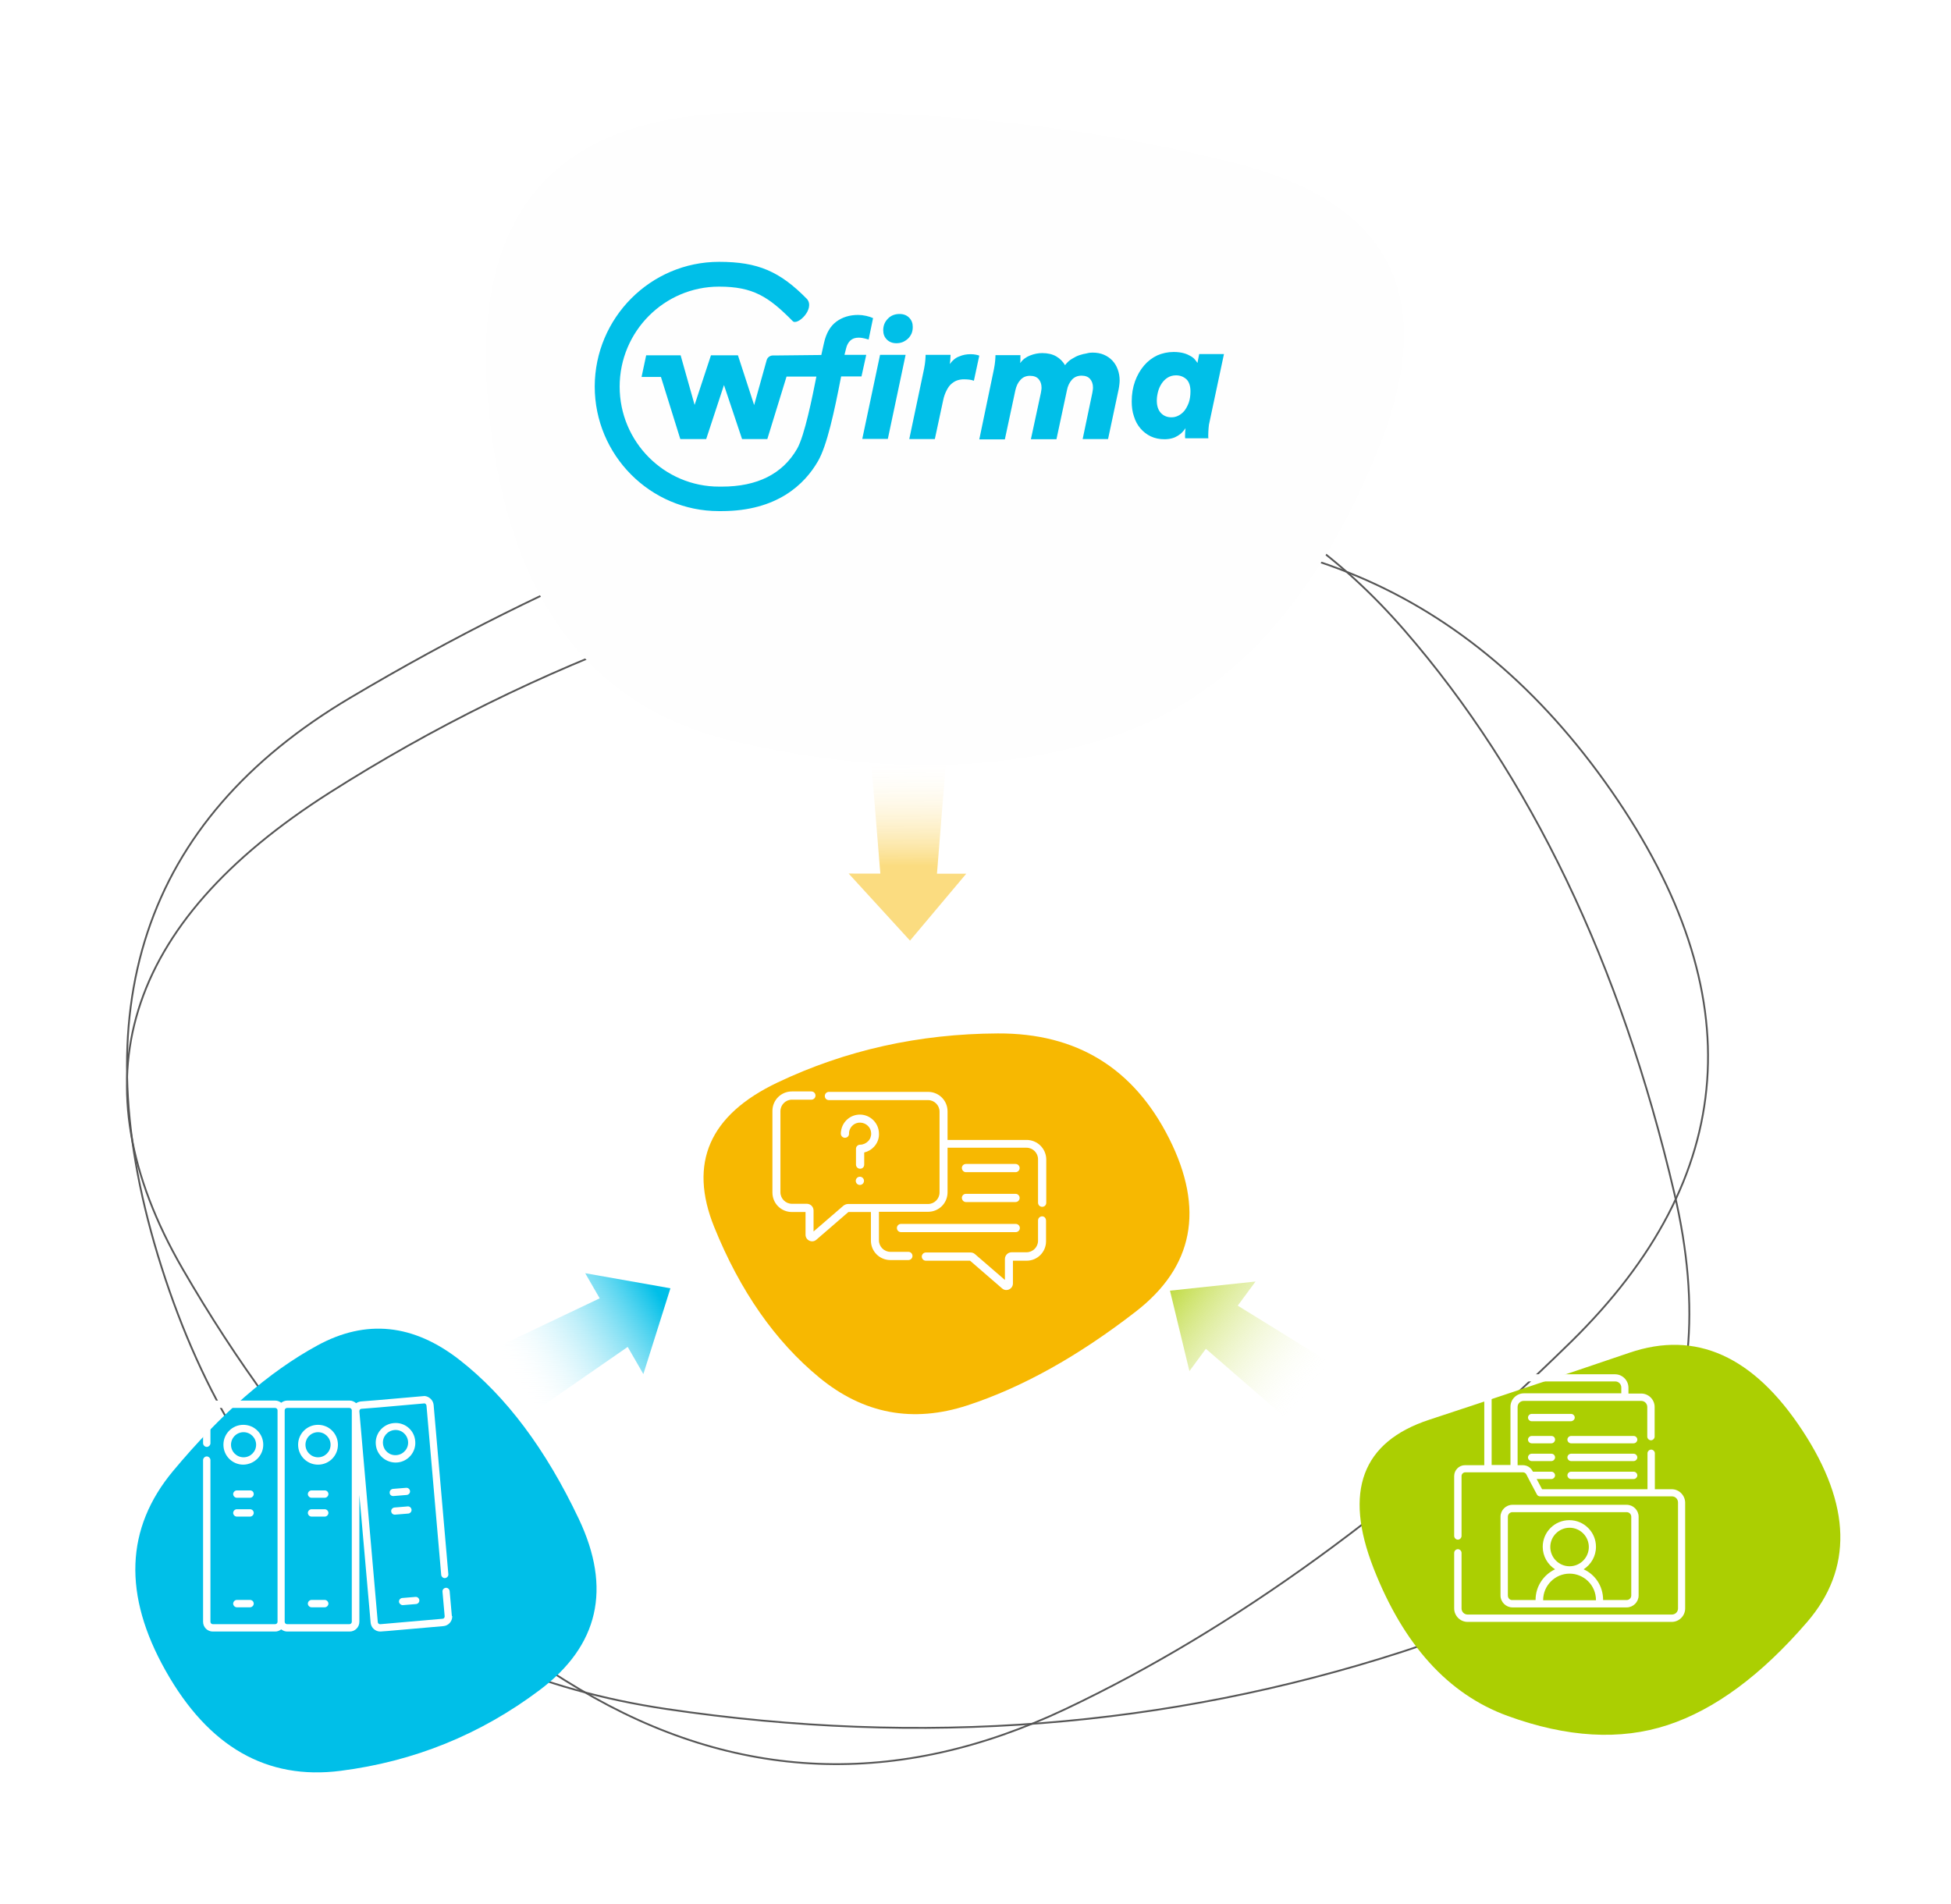<svg width="538" height="525" viewBox="0 0 538 525" fill="none" xmlns="http://www.w3.org/2000/svg">
<g filter="url(#filter0_d)">
<path d="M303.204 351.707C287.286 364.04 271.807 372.663 256.768 377.576C241.728 382.49 228.115 379.933 215.93 369.906C203.744 359.879 194.084 346.042 186.948 328.394C179.812 310.747 185.631 297.461 204.403 288.537C223.175 279.613 243.43 275.101 265.166 275.001C286.902 274.901 302.656 284.576 312.426 304.029C322.196 323.481 319.122 339.374 303.204 351.707Z" fill="#F7B801"/>
</g>
<path d="M242.759 240.926L234.024 240.915L250.94 259.403L266.448 240.957L258.375 240.946L260.932 209.035L240.154 209.008L242.759 240.926Z" fill="url(#paint0_linear)"/>
<path d="M96.611 192.416C153.833 158.472 207.926 136.901 258.89 127.704C309.807 118.506 352.665 133.914 387.368 173.927C422.071 213.987 446.866 265.663 461.705 329.048C476.544 392.434 451.512 434.58 386.657 455.535C321.802 476.489 254.197 481.752 183.842 471.322C113.488 460.892 67.075 420.263 44.556 349.481C22.037 278.7 39.388 226.314 96.611 192.416Z" stroke="#565656" stroke-width="0.5" stroke-linecap="round" stroke-linejoin="round"/>
<path d="M433.259 370.009C386.846 415.522 340.386 449.229 293.925 471.274C247.512 493.272 202.806 491.47 159.759 465.822C116.664 440.174 80.207 401.536 50.34 349.908C35.453 324.118 31.424 300.319 38.156 278.511C44.888 256.655 62.429 236.696 90.921 218.586C147.812 182.413 211.245 159.278 281.125 149.227C316.065 144.202 347.118 147.426 374.283 158.899C401.448 170.324 424.821 190.093 444.306 218.065C463.791 246.083 472.609 272.727 470.76 297.996C468.911 323.312 456.395 347.301 433.259 370.009Z" stroke="#565656" stroke-width="0.5" stroke-linecap="round" stroke-linejoin="round"/>
<path d="M287.379 335.444C286.783 335.444 286.245 335.921 286.245 336.578V342.189C286.245 343.92 284.813 345.353 283.082 345.353H278.963C277.948 345.353 277.112 346.189 277.112 347.204V352.994L268.815 345.831C268.456 345.532 268.039 345.413 267.621 345.413H255.324C254.727 345.413 254.189 345.89 254.189 346.547C254.189 347.144 254.667 347.681 255.324 347.681H267.501L276.336 355.322C277.47 356.337 279.321 355.501 279.321 353.949V347.681H283.082C286.066 347.681 288.454 345.293 288.454 342.309V336.697C288.454 335.921 287.976 335.444 287.379 335.444Z" fill="white"/>
<path d="M283.081 314.372H261.293V306.492C261.293 303.507 258.905 301.119 255.92 301.119H228.58C227.983 301.119 227.446 301.597 227.446 302.254C227.446 302.91 227.924 303.388 228.58 303.388H255.92C257.651 303.388 259.084 304.82 259.084 306.552V328.877C259.084 330.608 257.651 332.041 255.92 332.041H233.833C233.415 332.041 232.998 332.22 232.639 332.459L224.342 339.622V333.832C224.342 332.817 223.506 331.981 222.491 331.981H218.372C216.641 331.981 215.209 330.549 215.209 328.818V306.432C215.209 304.701 216.641 303.268 218.372 303.268H223.745C224.342 303.268 224.879 302.791 224.879 302.134C224.879 301.537 224.402 301 223.745 301H218.372C215.388 301 213 303.388 213 306.372V328.877C213 331.862 215.388 334.25 218.372 334.25H222.133V340.518C222.133 342.07 223.984 342.905 225.118 341.891L233.953 334.25H240.161V342.129C240.161 345.114 242.549 347.502 245.533 347.502H250.488C251.085 347.502 251.622 347.024 251.622 346.368C251.622 345.771 251.145 345.234 250.488 345.234H245.533C243.802 345.234 242.37 343.801 242.37 342.07V334.19H255.92C258.905 334.19 261.293 331.802 261.293 328.818V316.521H283.081C284.812 316.521 286.245 317.953 286.245 319.684V331.683C286.245 332.28 286.722 332.817 287.379 332.817C288.036 332.817 288.513 332.34 288.513 331.683V319.684C288.454 316.759 286.066 314.372 283.081 314.372Z" fill="white"/>
<path d="M266.367 323.266H280.037C280.634 323.266 281.171 322.789 281.171 322.132C281.171 321.535 280.694 320.998 280.037 320.998H266.367C265.77 320.998 265.233 321.475 265.233 322.132C265.293 322.789 265.77 323.266 266.367 323.266Z" fill="white"/>
<path d="M266.367 331.504H280.037C280.634 331.504 281.171 331.026 281.171 330.37C281.171 329.773 280.694 329.236 280.037 329.236H266.367C265.77 329.236 265.233 329.713 265.233 330.37C265.293 331.026 265.77 331.504 266.367 331.504Z" fill="white"/>
<path d="M247.324 338.667C247.324 339.264 247.802 339.801 248.458 339.801H280.096C280.693 339.801 281.231 339.324 281.231 338.667C281.231 338.07 280.753 337.533 280.096 337.533H248.458C247.802 337.533 247.324 338.07 247.324 338.667Z" fill="white"/>
<path d="M237.117 326.788C237.743 326.788 238.251 326.28 238.251 325.654C238.251 325.027 237.743 324.52 237.117 324.52C236.49 324.52 235.982 325.027 235.982 325.654C235.982 326.28 236.49 326.788 237.117 326.788Z" fill="white"/>
<path d="M242.37 312.402C242.25 309.656 239.982 307.447 237.236 307.387C234.55 307.328 232.281 309.298 231.923 311.924C231.864 312.163 231.864 312.402 231.864 312.64C231.864 313.237 232.341 313.775 232.998 313.775C233.654 313.775 234.132 313.297 234.132 312.64C234.132 312.521 234.132 312.342 234.132 312.223C234.371 310.67 235.684 309.536 237.236 309.596C238.848 309.656 240.161 310.909 240.221 312.461C240.28 313.297 239.982 314.133 239.385 314.73C238.788 315.327 238.012 315.685 237.176 315.685C236.579 315.685 236.042 316.162 236.042 316.819V321.177C236.042 321.774 236.52 322.311 237.176 322.311C237.833 322.311 238.311 321.833 238.311 321.177V317.834C239.325 317.595 240.28 317.058 240.997 316.282C241.952 315.267 242.489 313.894 242.37 312.402Z" fill="white"/>
<g filter="url(#filter1_d)">
<path d="M330.286 34.9C286.906 24.014 240.525 19.451 191.222 21.212C141.919 23.013 119.748 49.949 124.671 102.059C129.593 154.21 152.123 184.948 192.222 194.393C232.321 203.798 267.777 203.158 298.552 192.472C329.326 181.746 353.177 155.57 370.065 113.826C386.953 72.082 373.707 45.787 330.286 34.9Z" fill="#FEFEFE"/>
</g>
<path fill-rule="evenodd" clip-rule="evenodd" d="M198.283 72.209C209.01 72.209 215.052 74.84 222.539 82.468C224.816 85.186 219.912 89.877 218.599 88.562C211.943 81.81 207.653 79.048 198.283 79.048C183.177 79.048 170.874 91.411 170.874 106.624C170.874 121.837 183.177 134.2 198.283 134.2H199.071C208.835 134.2 215.796 130.693 219.781 123.81C221.882 120.215 224.072 109.167 225.122 103.862H216.891L211.593 121.092H204.631L199.64 106.186L194.736 121.092H187.6L182.258 103.95H176.916L178.186 97.988H180.375H187.687L191.54 111.666L196.05 97.988H203.493L207.959 111.71L211.418 99.303C211.637 98.558 212.337 98.031 213.126 98.031H214.045L226.48 97.9L227.224 94.568C227.837 91.85 228.975 89.921 230.639 88.693C232.303 87.466 234.317 86.852 236.638 86.852C237.338 86.852 238.082 86.94 238.871 87.115C239.659 87.29 240.272 87.51 240.753 87.729L239.527 93.647C239.527 93.647 239.002 93.472 238.433 93.34C238.039 93.253 237.513 93.121 236.769 93.121C235.806 93.121 235.061 93.384 234.492 93.91C233.923 94.436 233.529 95.182 233.31 96.102L232.872 97.856H238.871L237.557 103.818H231.953L231.909 103.994C230.07 113.507 228.056 122.889 225.56 127.186C221.926 133.499 214.352 140.952 198.983 140.952H198.195C179.324 140.952 164 125.52 164 106.58C164.044 87.641 179.412 72.209 198.283 72.209ZM323.636 97.067C324.731 97.067 325.694 97.198 326.482 97.418C327.27 97.637 327.883 97.944 328.409 98.251C328.934 98.558 329.328 98.908 329.591 99.259C329.854 99.61 330.072 99.873 330.204 100.092L330.685 97.637H337.516L333.575 116.182C333.4 116.795 333.312 117.453 333.269 118.111C333.225 118.768 333.181 119.382 333.181 119.996V120.303C333.181 120.478 333.181 120.653 333.225 120.873H326.832C326.789 120.697 326.789 120.566 326.789 120.39V119.996C326.789 119.338 326.832 118.724 326.92 118.067C326.701 118.417 326.438 118.768 326.088 119.119C325.738 119.513 325.344 119.82 324.862 120.127C324.381 120.434 323.855 120.697 323.198 120.873C322.542 121.048 321.841 121.136 321.097 121.136C319.696 121.136 318.47 120.873 317.331 120.346C316.237 119.82 315.273 119.075 314.485 118.154C313.697 117.234 313.084 116.138 312.69 114.822C312.252 113.551 312.077 112.192 312.077 110.701C312.077 108.685 312.384 106.843 312.997 105.134C313.61 103.468 314.442 102.021 315.492 100.793C316.543 99.566 317.769 98.645 319.17 97.988C320.484 97.418 322.016 97.067 323.636 97.067ZM249.729 97.856L244.825 121.048H237.776L242.68 97.856H249.729ZM267.637 97.681C268.162 97.681 268.644 97.725 269.081 97.812C269.519 97.9 269.826 97.988 270.045 98.075L268.556 105.002C268.074 104.827 267.68 104.739 267.286 104.695C266.892 104.651 266.411 104.608 265.798 104.608C265.228 104.608 264.615 104.695 264.046 104.871C263.477 105.046 262.908 105.397 262.383 105.835C261.857 106.274 261.419 106.887 261.025 107.676C260.631 108.422 260.281 109.386 260.062 110.482L257.785 121.092H250.736L254.808 101.758C254.983 100.837 255.114 100.048 255.158 99.391C255.202 98.733 255.246 98.251 255.246 97.856H262.12C262.12 97.9 262.12 98.207 262.076 98.777C262.076 99.303 261.988 99.873 261.901 100.399C262.645 99.391 263.521 98.645 264.528 98.294C265.535 97.856 266.542 97.681 267.637 97.681ZM301.263 97.242C302.401 97.242 303.452 97.418 304.371 97.812C305.291 98.207 306.079 98.733 306.736 99.434C307.392 100.136 307.874 100.925 308.224 101.889C308.575 102.854 308.75 103.862 308.75 104.958C308.75 105.353 308.706 105.704 308.662 106.098C308.618 106.493 308.575 106.843 308.487 107.282L305.553 121.092H298.548L301.219 108.334C301.263 108.071 301.306 107.764 301.35 107.501C301.394 107.238 301.394 107.019 301.394 106.843C301.394 105.923 301.131 105.134 300.606 104.52C300.08 103.906 299.292 103.599 298.242 103.599C297.147 103.599 296.227 103.994 295.571 104.739C294.914 105.484 294.432 106.449 294.213 107.633L291.324 121.136H284.274L287.033 108.334C287.077 108.027 287.12 107.72 287.164 107.501C287.208 107.238 287.208 107.063 287.208 106.887C287.208 105.967 286.945 105.177 286.42 104.564C285.894 103.95 285.106 103.643 284.012 103.643C282.917 103.643 282.041 104.038 281.385 104.783C280.684 105.528 280.246 106.493 279.984 107.676L277.094 121.179H270.045L274.073 101.846C274.248 100.925 274.379 100.136 274.423 99.478C274.467 98.82 274.511 98.338 274.511 97.944H281.385V99.215C281.385 99.566 281.341 99.873 281.297 100.136C281.998 99.171 282.917 98.47 284.056 98.031C285.194 97.593 286.289 97.374 287.383 97.374C288.916 97.374 290.229 97.681 291.28 98.294C292.331 98.908 293.119 99.741 293.688 100.706C294.257 99.96 294.914 99.347 295.615 98.952C296.315 98.514 297.016 98.163 297.672 97.944C298.373 97.725 299.03 97.549 299.643 97.462C300.256 97.286 300.781 97.242 301.263 97.242ZM324.293 103.512C323.417 103.512 322.673 103.731 322.016 104.125C321.359 104.52 320.79 105.09 320.352 105.747C319.915 106.405 319.564 107.15 319.345 107.983C319.126 108.816 318.995 109.649 318.995 110.482C318.995 111.973 319.389 113.113 320.133 113.902C320.878 114.691 321.841 115.086 323.023 115.086C323.68 115.086 324.293 114.954 324.906 114.647C325.519 114.34 326.088 113.902 326.57 113.332C327.051 112.718 327.445 112.017 327.796 111.096C328.102 110.219 328.277 109.167 328.277 107.939C328.277 106.493 327.927 105.353 327.183 104.608C326.395 103.906 325.475 103.512 324.293 103.512ZM248.065 86.589C249.16 86.589 250.035 86.94 250.692 87.597C251.393 88.299 251.699 89.132 251.699 90.184C251.699 90.885 251.568 91.499 251.349 92.025C251.086 92.551 250.78 93.034 250.342 93.428C249.904 93.823 249.422 94.13 248.897 94.349C248.328 94.568 247.759 94.656 247.189 94.656C246.095 94.656 245.219 94.305 244.562 93.647C243.862 92.946 243.555 92.113 243.555 91.061C243.555 89.789 243.993 88.737 244.869 87.86C245.657 87.027 246.752 86.589 248.065 86.589Z" fill="#00BFE8"/>
<path d="M173.091 371.452L177.41 378.945L184.874 355.283L161.377 351.131L165.369 358.056L136.749 371.679L147.022 389.503L173.091 371.452Z" fill="url(#paint1_linear)"/>
<path d="M341.311 360.074L346.222 353.421L322.63 355.942L327.991 378.12L332.53 371.97L355.427 391.83L367.11 376.003L341.311 360.074Z" fill="url(#paint2_linear)"/>
<g filter="url(#filter2_d)">
<path d="M37.735 395.661C50.909 379.857 64.185 368.312 77.563 361.027C90.941 353.741 104.017 355.094 116.79 365.085C129.564 375.076 140.503 389.677 149.609 408.888C158.715 428.1 155.112 443.836 138.799 456.097C122.487 468.357 104.18 475.78 83.878 478.367C63.577 480.953 47.518 471.766 35.7 450.806C23.883 429.847 24.561 411.465 37.735 395.661Z" fill="#00BFE8"/>
</g>
<g filter="url(#filter3_d)">
<path d="M405.755 463.225C422.121 469.18 436.809 470.023 449.817 465.754C462.826 461.486 475.655 452.019 488.304 437.352C500.954 422.686 500.533 405.078 487.042 384.529C473.551 363.98 457.652 356.821 439.344 363.053C421.037 369.284 402.625 375.447 384.107 381.541C365.59 387.634 360.477 401.283 368.768 422.487C377.06 443.692 389.389 457.271 405.755 463.225Z" fill="#ABCF02"/>
</g>
<path d="M72.595 398.431C72.595 395.387 70.148 392.94 67.103 392.94C64.059 392.94 61.611 395.387 61.611 398.431C61.611 401.476 64.059 403.923 67.103 403.923C70.148 403.864 72.595 401.416 72.595 398.431ZM67.163 401.894C65.253 401.894 63.701 400.342 63.701 398.431C63.701 396.521 65.253 394.969 67.163 394.969C69.073 394.969 70.625 396.521 70.625 398.431C70.625 400.342 69.073 401.894 67.163 401.894Z" fill="white"/>
<path d="M68.954 411.027H65.312C64.775 411.027 64.298 411.504 64.298 412.042C64.298 412.579 64.775 413.056 65.312 413.056H68.954C69.491 413.056 69.969 412.579 69.969 412.042C69.969 411.445 69.551 411.027 68.954 411.027Z" fill="white"/>
<path d="M68.954 416.22H65.312C64.775 416.22 64.298 416.698 64.298 417.235C64.298 417.772 64.775 418.25 65.312 418.25H68.954C69.491 418.25 69.969 417.772 69.969 417.235C69.969 416.698 69.551 416.22 68.954 416.22Z" fill="white"/>
<path d="M68.954 441.232H65.312C64.775 441.232 64.298 441.71 64.298 442.247C64.298 442.784 64.775 443.262 65.312 443.262H68.954C69.491 443.262 69.969 442.784 69.969 442.247C69.969 441.71 69.551 441.232 68.954 441.232Z" fill="white"/>
<path d="M87.698 392.94C84.653 392.94 82.206 395.387 82.206 398.431C82.206 401.476 84.653 403.923 87.698 403.923C90.742 403.923 93.189 401.476 93.189 398.431C93.189 395.387 90.742 392.94 87.698 392.94ZM87.698 401.894C85.787 401.894 84.235 400.342 84.235 398.431C84.235 396.521 85.787 394.969 87.698 394.969C89.608 394.969 91.16 396.521 91.16 398.431C91.16 400.342 89.608 401.894 87.698 401.894Z" fill="white"/>
<path d="M89.548 411.027H85.907C85.37 411.027 84.892 411.504 84.892 412.042C84.892 412.579 85.37 413.056 85.907 413.056H89.548C90.085 413.056 90.563 412.579 90.563 412.042C90.563 411.445 90.085 411.027 89.548 411.027Z" fill="white"/>
<path d="M89.548 416.22H85.907C85.37 416.22 84.892 416.698 84.892 417.235C84.892 417.772 85.37 418.25 85.907 418.25H89.548C90.085 418.25 90.563 417.772 90.563 417.235C90.563 416.698 90.085 416.22 89.548 416.22Z" fill="white"/>
<path d="M89.548 441.232H85.907C85.37 441.232 84.892 441.71 84.892 442.247C84.892 442.784 85.37 443.262 85.907 443.262H89.548C90.085 443.262 90.563 442.784 90.563 442.247C90.563 441.71 90.085 441.232 89.548 441.232Z" fill="white"/>
<path d="M109.546 403.326C112.53 403.088 114.799 400.401 114.5 397.417C114.262 394.372 111.575 392.164 108.591 392.462C105.606 392.701 103.338 395.387 103.636 398.372C103.875 401.357 106.561 403.565 109.546 403.326ZM105.606 398.133C105.427 396.223 106.86 394.551 108.77 394.372C110.68 394.193 112.351 395.626 112.53 397.536C112.71 399.446 111.277 401.118 109.367 401.297C107.456 401.476 105.785 400.103 105.606 398.133Z" fill="white"/>
<path d="M108.531 412.579L112.172 412.28C112.709 412.221 113.127 411.743 113.068 411.206C113.008 410.669 112.53 410.251 111.993 410.31L108.352 410.609C107.815 410.669 107.397 411.146 107.456 411.683C107.456 412.221 107.934 412.639 108.531 412.579Z" fill="white"/>
<path d="M108.889 417.713C108.949 417.713 112.53 417.414 112.59 417.414C113.127 417.354 113.545 416.877 113.485 416.34C113.426 415.802 112.948 415.385 112.411 415.444L108.77 415.743C108.232 415.802 107.814 416.28 107.874 416.817C107.934 417.354 108.352 417.713 108.889 417.713Z" fill="white"/>
<path d="M111.038 442.665H111.098L114.739 442.366C115.277 442.307 115.694 441.829 115.635 441.292C115.575 440.755 115.098 440.337 114.56 440.397L110.919 440.695C110.382 440.755 109.964 441.232 110.024 441.77C110.083 442.247 110.561 442.665 111.038 442.665Z" fill="white"/>
<path d="M124.589 445.53L123.992 438.785C123.932 438.247 123.455 437.829 122.917 437.889C122.38 437.949 121.962 438.426 122.022 438.964L122.619 445.709V445.769C122.619 446.127 122.38 446.425 122.022 446.425L104.949 447.918H104.89C104.531 447.977 104.173 447.679 104.173 447.321L99.099 389.238V389.179C99.099 388.82 99.338 388.522 99.696 388.522C104.233 388.164 101.726 388.403 117.067 387.03C117.366 387.089 117.545 387.328 117.605 387.627L121.664 434.308C121.723 434.845 122.201 435.263 122.738 435.203C123.276 435.143 123.693 434.666 123.634 434.128L119.574 387.447C119.455 386.194 118.44 385.179 117.187 385C117.127 385 117.067 385 117.008 385C101.487 386.373 104.054 386.134 99.517 386.492C99.04 386.552 98.562 386.731 98.204 386.97C97.726 386.552 97.07 386.254 96.413 386.254H79.221C78.564 386.254 78.027 386.492 77.55 386.851C77.072 386.492 76.535 386.254 75.878 386.254H58.686C57.194 386.254 56 387.447 56 388.94V398.013C56 398.551 56.478 399.028 57.015 399.028C57.552 399.028 58.03 398.551 58.03 398.013V388.94C58.03 388.582 58.328 388.283 58.686 388.283H75.878C76.236 388.283 76.535 388.582 76.535 388.94V447.261C76.535 447.619 76.236 447.918 75.878 447.918H58.686C58.328 447.918 58.03 447.619 58.03 447.261V402.67C58.03 402.132 57.552 401.655 57.015 401.655C56.478 401.655 56 402.132 56 402.67V447.261C56 448.754 57.194 449.947 58.686 449.947H75.878C76.535 449.947 77.072 449.709 77.55 449.35C78.027 449.709 78.564 449.947 79.221 449.947H96.413C97.905 449.947 99.099 448.754 99.099 447.261V412.28L102.203 447.5C102.323 448.873 103.457 449.947 104.89 449.947C105.128 449.947 104.651 450.007 122.261 448.455C123.634 448.336 124.708 447.201 124.708 445.769C124.589 445.649 124.589 445.59 124.589 445.53ZM97.01 447.261C97.01 447.619 96.712 447.918 96.353 447.918H79.161C78.803 447.918 78.505 447.619 78.505 447.261V388.94C78.505 388.582 78.803 388.283 79.161 388.283H96.353C96.712 388.283 97.01 388.582 97.01 388.94V447.261Z" fill="white"/>
<path d="M448.576 443.291C450.367 443.291 451.859 441.799 451.859 440.008V418.279C451.859 416.488 450.367 414.996 448.576 414.996H417.057C415.267 414.996 413.774 416.488 413.774 418.279V440.008C413.774 441.799 415.267 443.291 417.057 443.291H448.576ZM425.534 441.321V441.261C425.534 437.262 428.817 433.979 432.817 433.979C436.697 433.979 440.099 437.083 440.099 441.321H425.534ZM427.504 426.636C427.504 423.711 429.892 421.324 432.817 421.324C435.742 421.324 438.129 423.711 438.129 426.636C438.129 429.561 435.742 431.949 432.817 431.949C429.892 431.949 427.504 429.561 427.504 426.636ZM415.804 440.008V418.279C415.804 417.563 416.401 417.026 417.057 417.026H448.576C449.292 417.026 449.83 417.623 449.83 418.279V440.008C449.83 440.724 449.233 441.261 448.576 441.261H442.069C442.069 437.381 439.861 434.218 436.697 432.785C438.726 431.472 440.099 429.203 440.099 426.577C440.099 422.517 436.816 419.234 432.757 419.234C428.698 419.234 425.415 422.517 425.415 426.577C425.415 429.203 426.788 431.472 428.817 432.785C425.653 434.277 423.445 437.501 423.445 441.202V441.261H417.057C416.341 441.321 415.804 440.724 415.804 440.008Z" fill="white"/>
<path d="M434.249 390.939C434.249 390.402 433.771 389.924 433.234 389.924H422.37C421.832 389.924 421.355 390.402 421.355 390.939C421.355 391.476 421.832 391.954 422.37 391.954H433.234C433.771 391.894 434.249 391.476 434.249 390.939Z" fill="white"/>
<path d="M427.802 396.013H422.37C421.832 396.013 421.355 396.49 421.355 397.028C421.355 397.565 421.832 398.042 422.37 398.042H427.802C428.339 398.042 428.817 397.565 428.817 397.028C428.817 396.431 428.399 396.013 427.802 396.013Z" fill="white"/>
<path d="M427.802 400.908H422.37C421.832 400.908 421.355 401.386 421.355 401.923C421.355 402.46 421.832 402.938 422.37 402.938H427.802C428.339 402.938 428.817 402.46 428.817 401.923C428.817 401.386 428.399 400.908 427.802 400.908Z" fill="white"/>
<path d="M450.486 396.013H433.234C432.697 396.013 432.219 396.49 432.219 397.028C432.219 397.565 432.697 398.042 433.234 398.042H450.486C451.023 398.042 451.501 397.565 451.501 397.028C451.501 396.431 451.023 396.013 450.486 396.013Z" fill="white"/>
<path d="M450.486 400.908H433.234C432.697 400.908 432.219 401.386 432.219 401.923C432.219 402.46 432.697 402.938 433.234 402.938H450.486C451.023 402.938 451.501 402.46 451.501 401.923C451.501 401.386 451.023 400.908 450.486 400.908Z" fill="white"/>
<path d="M450.486 405.863H433.234C432.697 405.863 432.219 406.34 432.219 406.877C432.219 407.415 432.697 407.892 433.234 407.892H450.486C451.023 407.892 451.501 407.415 451.501 406.877C451.501 406.34 451.023 405.863 450.486 405.863Z" fill="white"/>
<path d="M460.993 410.698H456.337V400.788C456.337 400.251 455.859 399.774 455.322 399.774C454.785 399.774 454.307 400.251 454.307 400.788V410.698H425.236L423.744 407.892H427.803C428.34 407.892 428.818 407.415 428.818 406.877C428.818 406.34 428.34 405.862 427.803 405.862H422.729L422.609 405.683C422.072 404.669 421.057 404.072 419.923 404.072H418.49V388.014C418.49 387.059 419.266 386.342 420.162 386.342H448.039H452.576C453.531 386.342 454.247 387.118 454.247 388.014V396.192C454.247 396.729 454.725 397.207 455.262 397.207C455.799 397.207 456.277 396.729 456.277 396.192V388.014C456.277 385.984 454.606 384.313 452.576 384.313H449.054V382.701C449.054 380.671 447.383 379 445.353 379H412.999C410.969 379 409.298 380.671 409.298 382.701V404.072H403.985C402.313 404.072 401 405.445 401 407.056V423.592C401 424.129 401.478 424.606 402.015 424.606C402.552 424.606 403.03 424.129 403.03 423.592V407.056C403.03 406.519 403.507 406.042 404.044 406.042H419.983C420.401 406.042 420.699 406.28 420.878 406.579C422.012 408.787 421.714 408.191 423.803 412.13C423.982 412.489 424.34 412.668 424.699 412.668H461.052C462.008 412.668 462.724 413.444 462.724 414.339V443.589C462.724 444.544 461.948 445.261 461.052 445.261H404.701C403.746 445.261 403.03 444.485 403.03 443.589V428.248C403.03 427.711 402.552 427.233 402.015 427.233C401.478 427.233 401 427.711 401 428.248V443.589C401 445.619 402.671 447.29 404.701 447.29H460.993C463.022 447.29 464.694 445.619 464.694 443.589V414.339C464.634 412.369 463.022 410.698 460.993 410.698ZM411.327 382.641C411.327 381.686 412.103 380.97 412.999 380.97H445.413C446.368 380.97 447.084 381.746 447.084 382.641V384.253H420.222C418.192 384.253 416.521 385.925 416.521 387.954V404.012H411.327V382.641Z" fill="white"/>
<defs>
<filter id="filter0_d" x="164" y="255" width="194" height="165" filterUnits="userSpaceOnUse" color-interpolation-filters="sRGB">
<feFlood flood-opacity="0" result="BackgroundImageFix"/>
<feColorMatrix in="SourceAlpha" type="matrix" values="0 0 0 0 0 0 0 0 0 0 0 0 0 0 0 0 0 0 127 0"/>
<feOffset dx="10" dy="10"/>
<feGaussianBlur stdDeviation="15"/>
<feColorMatrix type="matrix" values="0 0 0 0 0 0 0 0 0 0 0 0 0 0 0 0 0 0 0.15 0"/>
<feBlend mode="normal" in2="BackgroundImageFix" result="effect1_dropShadow"/>
<feBlend mode="normal" in="SourceGraphic" in2="effect1_dropShadow" result="shape"/>
</filter>
<filter id="filter1_d" x="104" y="0.844" width="313.162" height="240.153" filterUnits="userSpaceOnUse" color-interpolation-filters="sRGB">
<feFlood flood-opacity="0" result="BackgroundImageFix"/>
<feColorMatrix in="SourceAlpha" type="matrix" values="0 0 0 0 0 0 0 0 0 0 0 0 0 0 0 0 0 0 127 0"/>
<feOffset dx="10" dy="10"/>
<feGaussianBlur stdDeviation="15"/>
<feColorMatrix type="matrix" values="0 0 0 0 0 0 0 0 0 0 0 0 0 0 0 0 0 0 0.15 0"/>
<feBlend mode="normal" in2="BackgroundImageFix" result="effect1_dropShadow"/>
<feBlend mode="normal" in="SourceGraphic" in2="effect1_dropShadow" result="shape"/>
</filter>
<filter id="filter2_d" x="0" y="330" width="199.737" height="194.377" filterUnits="userSpaceOnUse" color-interpolation-filters="sRGB">
<feFlood flood-opacity="0" result="BackgroundImageFix"/>
<feColorMatrix in="SourceAlpha" type="matrix" values="0 0 0 0 0 0 0 0 0 0 0 0 0 0 0 0 0 0 127 0"/>
<feOffset dx="10" dy="10"/>
<feGaussianBlur stdDeviation="15"/>
<feColorMatrix type="matrix" values="0 0 0 0 0 0 0 0 0 0 0 0 0 0 0 0 0 0 0.15 0"/>
<feBlend mode="normal" in2="BackgroundImageFix" result="effect1_dropShadow"/>
<feBlend mode="normal" in="SourceGraphic" in2="effect1_dropShadow" result="shape"/>
</filter>
<filter id="filter3_d" x="344.922" y="340.878" width="192.565" height="167.55" filterUnits="userSpaceOnUse" color-interpolation-filters="sRGB">
<feFlood flood-opacity="0" result="BackgroundImageFix"/>
<feColorMatrix in="SourceAlpha" type="matrix" values="0 0 0 0 0 0 0 0 0 0 0 0 0 0 0 0 0 0 127 0"/>
<feOffset dx="10" dy="10"/>
<feGaussianBlur stdDeviation="15"/>
<feColorMatrix type="matrix" values="0 0 0 0 0 0 0 0 0 0 0 0 0 0 0 0 0 0 0.15 0"/>
<feBlend mode="normal" in2="BackgroundImageFix" result="effect1_dropShadow"/>
<feBlend mode="normal" in="SourceGraphic" in2="effect1_dropShadow" result="shape"/>
</filter>
<linearGradient id="paint0_linear" x1="250.146" y1="259.603" x2="250.212" y2="209.021" gradientUnits="userSpaceOnUse">
<stop offset="0.411" stop-color="#FBDC80"/>
<stop offset="1" stop-color="white" stop-opacity="0"/>
</linearGradient>
<linearGradient id="paint1_linear" x1="200" y1="345.225" x2="142.049" y2="380.875" gradientUnits="userSpaceOnUse">
<stop offset="0.321" stop-color="#00BFE8"/>
<stop offset="1" stop-color="white" stop-opacity="0"/>
</linearGradient>
<linearGradient id="paint2_linear" x1="316.737" y1="350.453" x2="361.454" y2="383.665" gradientUnits="userSpaceOnUse">
<stop stop-color="#ABCF02"/>
<stop offset="1" stop-color="white" stop-opacity="0"/>
</linearGradient>
</defs>
</svg>
